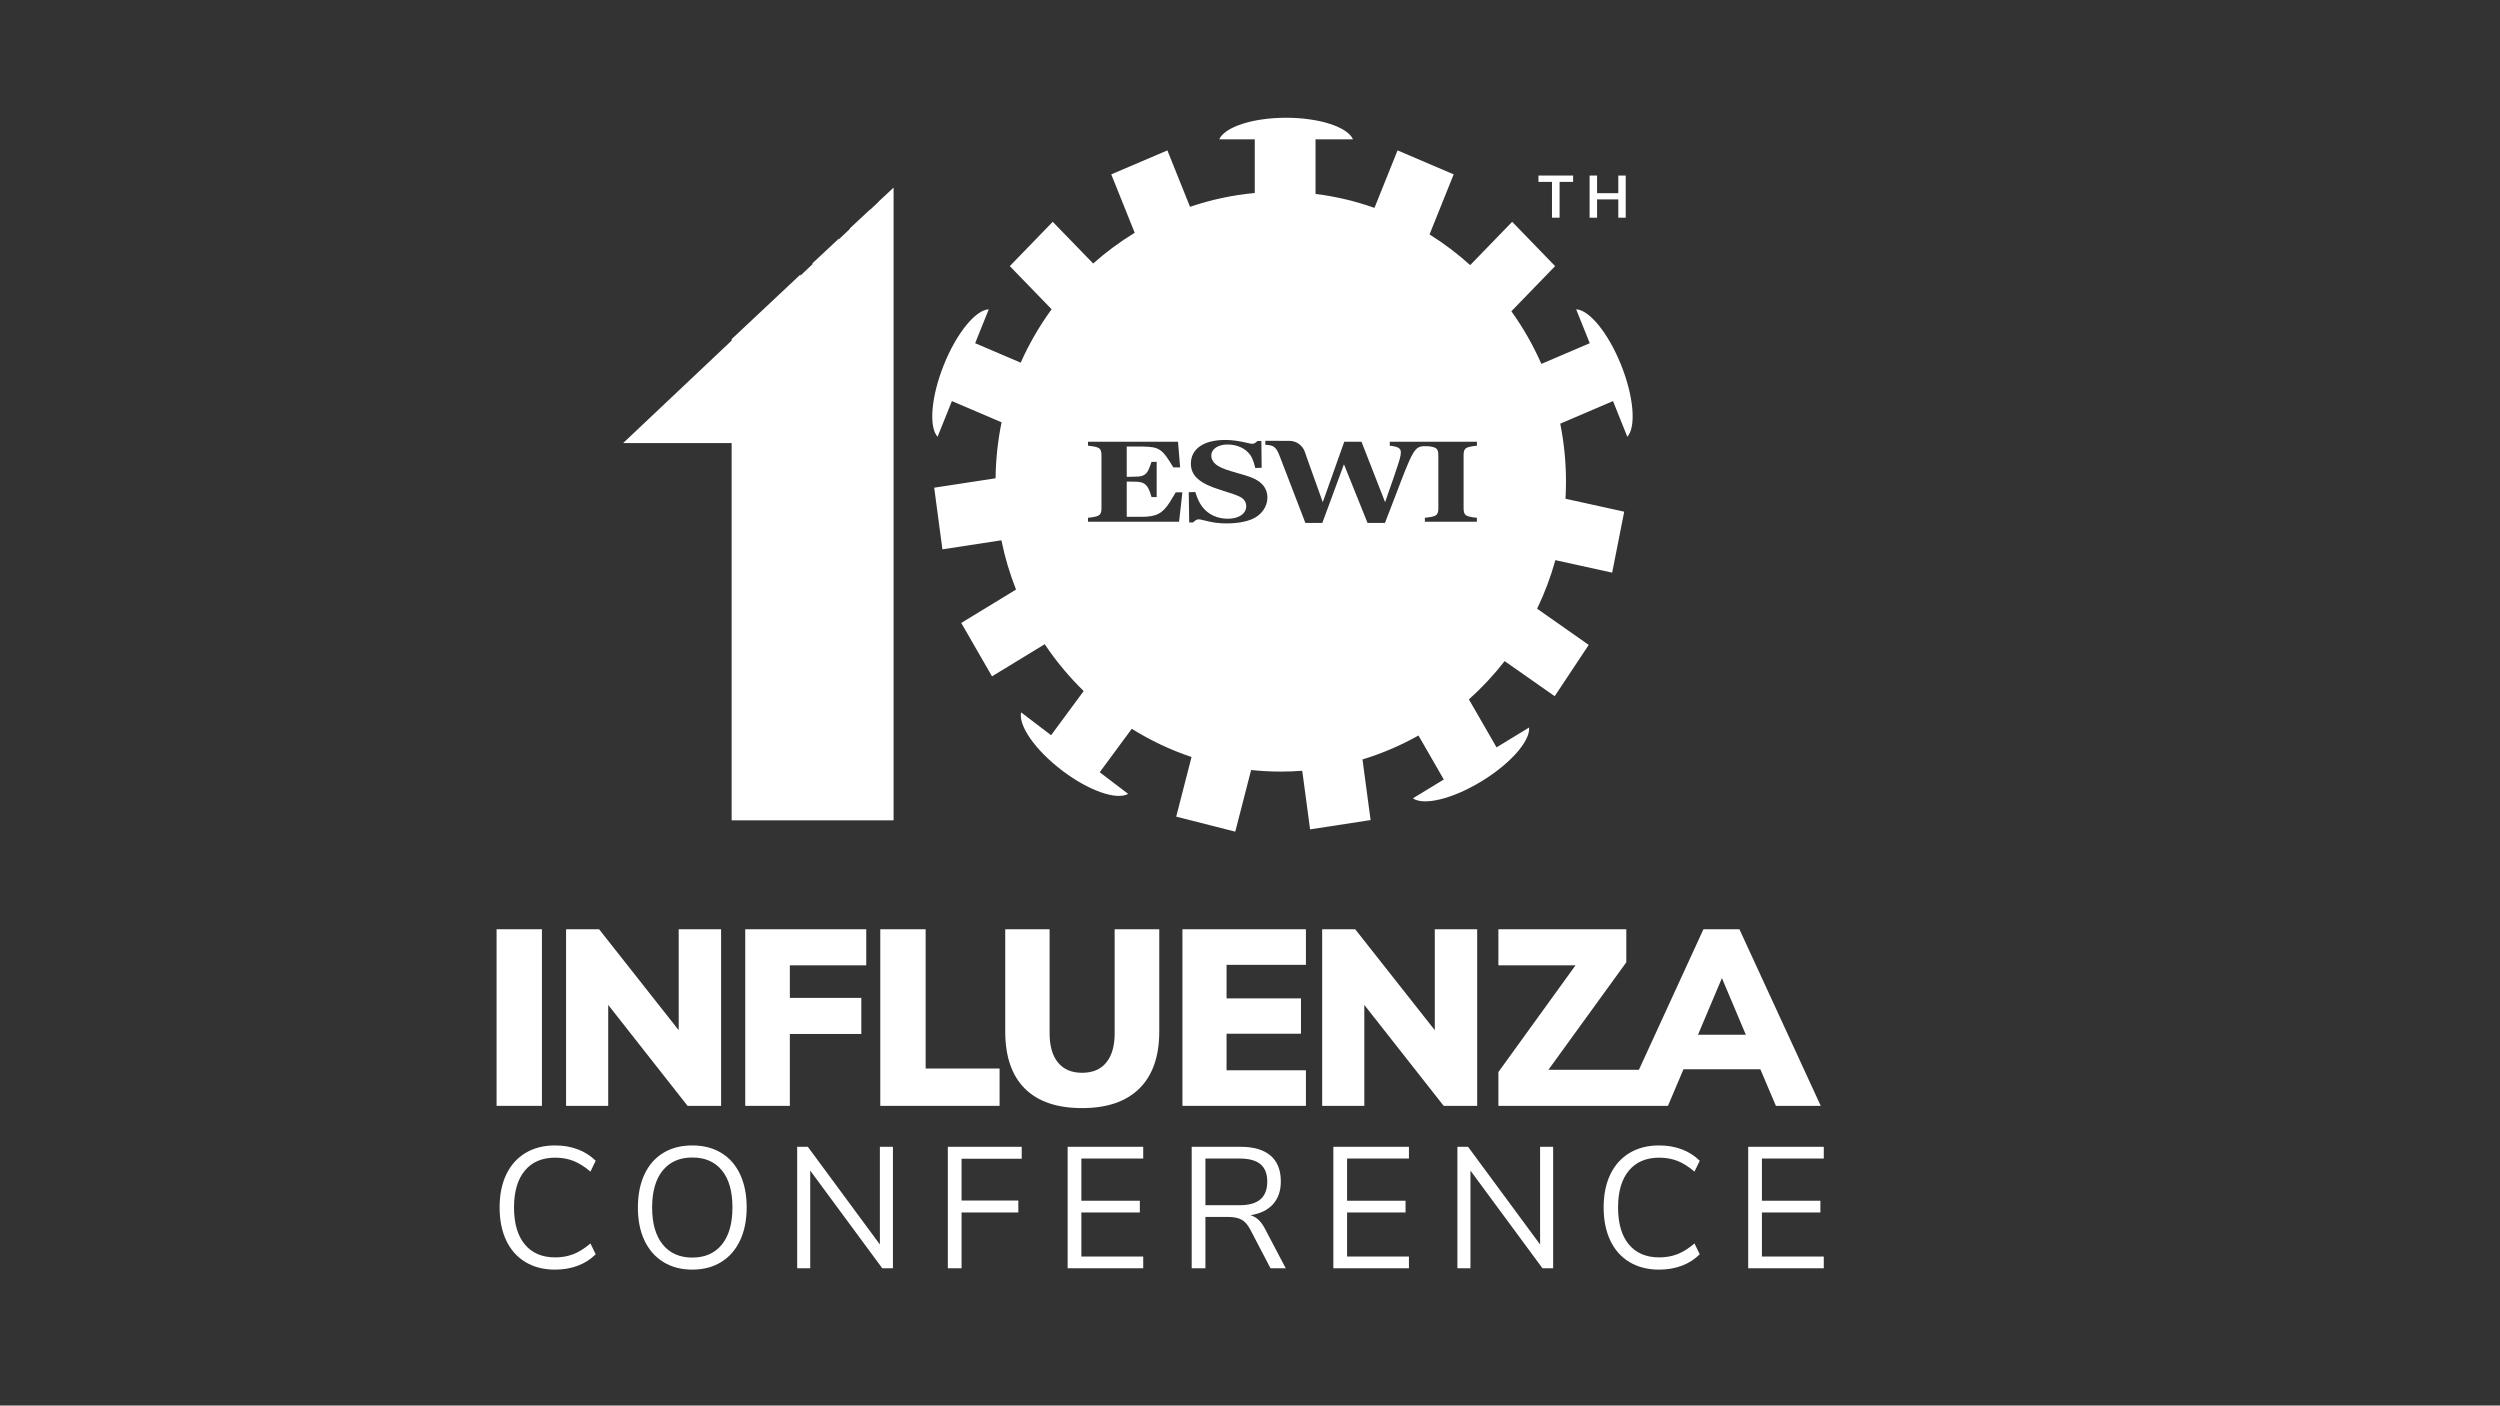 <?xml version="1.0" encoding="UTF-8"?>
<svg id="Layer_1" data-name="Layer 1" xmlns="http://www.w3.org/2000/svg" version="1.1" viewBox="0 0 1366 768">
  <rect x="0" y="0" width="1366" height="768" fill="#333333" stroke="none"/>
  <defs>
    <style>
      .cls-1 {
        fill: #fff;
        stroke-width: 0px;
      }
    </style>
  </defs>
  <path class="cls-1" d="M955.215,692.971h41.299v-6.4h-33.799v-24.09h31.948v-6.4h-31.948v-23.056h33.799v-6.4h-41.299v66.346ZM906.513,693.722c4.503,0,8.64-.705,12.407-2.119,3.762-1.409,7.037-3.495,9.816-6.257l-2.872-5.924c-3.144,2.696-6.231,4.643-9.257,5.829-3.027,1.195-6.363,1.789-9.999,1.789-7.163,0-12.705-2.365-16.622-7.104-3.921-4.739-5.88-11.467-5.88-20.185,0-8.661,1.959-15.357,5.88-20.094,3.917-4.734,9.459-7.105,16.622-7.105,3.636,0,6.971.596,9.999,1.787,3.026,1.195,6.113,3.142,9.257,5.837l2.872-5.928c-2.779-2.762-6.053-4.848-9.816-6.262-3.766-1.41-7.904-2.119-12.407-2.119-6.174,0-11.544,1.367-16.112,4.1-4.568,2.727-8.072,6.633-10.508,11.713-2.442,5.081-3.66,11.106-3.66,18.072,0,6.962,1.218,13.005,3.66,18.114,2.436,5.114,5.94,9.037,10.508,11.766,4.568,2.729,9.938,4.091,16.112,4.091M841.508,626.624v53.36l-39.35-53.36h-5.832v66.346h7.129v-53.361l39.35,53.361h5.833v-66.346h-7.131ZM728.548,692.971h41.299v-6.4h-33.799v-24.09h31.948v-6.4h-31.948v-23.056h33.799v-6.4h-41.299v66.346ZM658.642,658.528v-25.504h18.702c5.121,0,8.92,1.033,11.39,3.104,2.469,2.072,3.701,5.237,3.701,9.504,0,4.329-1.251,7.563-3.748,9.696-2.501,2.132-6.284,3.199-11.343,3.199h-18.702ZM691.142,671.323c-1.049-2.004-2.212-3.604-3.477-4.8-1.265-1.185-2.732-2.038-4.395-2.538,5.309-.814,9.399-2.808,12.27-5.975,2.868-3.167,4.301-7.324,4.301-12.472,0-6.208-1.869-10.914-5.599-14.114-3.738-3.199-9.155-4.8-16.253-4.8h-26.85v66.346h7.502v-28.047h12.222c3.144,0,5.627.49,7.45,1.461,1.822.972,3.41,2.747,4.768,5.319l11.113,21.267h8.33l-11.385-21.648ZM583.362,692.971h41.294v-6.4h-33.793v-24.09h31.947v-6.4h-31.947v-23.056h33.793v-6.4h-41.294v66.346ZM517.898,692.971h7.5v-30.49h31.016v-6.495h-31.016v-22.872h32.87v-6.49h-40.371v66.346ZM480.769,626.624v53.36l-39.354-53.36h-5.833v66.346h7.131v-53.361l39.354,53.361h5.827v-66.346h-7.125ZM378.263,687.138c-6.91,0-12.299-2.386-16.157-7.153-3.856-4.766-5.782-11.514-5.782-20.232,0-8.72,1.926-15.452,5.782-20.19,3.859-4.734,9.247-7.105,16.157-7.105,6.977,0,12.38,2.352,16.206,7.057,3.829,4.71,5.739,11.453,5.739,20.238,0,8.781-1.93,15.542-5.786,20.281-3.855,4.739-9.243,7.105-16.159,7.105M378.263,693.722c6.055,0,11.315-1.376,15.789-4.137,4.474-2.763,7.918-6.696,10.326-11.815,2.403-5.114,3.607-11.117,3.607-18.018,0-6.905-1.185-12.91-3.565-18.024-2.375-5.114-5.8-9.034-10.275-11.761-4.479-2.733-9.769-4.1-15.883-4.1-6.109,0-11.403,1.367-15.877,4.1-4.474,2.727-7.904,6.647-10.279,11.761-2.375,5.114-3.565,11.153-3.565,18.114,0,6.905,1.204,12.894,3.612,17.975,2.409,5.081,5.847,9.004,10.326,11.767,4.474,2.762,9.736,4.137,15.784,4.137M303.266,693.722c4.503,0,8.639-.705,12.407-2.119,3.766-1.409,7.037-3.495,9.814-6.257l-2.867-5.924c-3.152,2.696-6.24,4.643-9.263,5.829-3.022,1.195-6.357,1.789-10.002,1.789-7.159,0-12.696-2.365-16.618-7.104-3.921-4.739-5.88-11.467-5.88-20.185,0-8.661,1.959-15.357,5.88-20.094,3.921-4.734,9.459-7.105,16.618-7.105,3.644,0,6.98.596,10.002,1.787,3.023,1.195,6.11,3.142,9.263,5.837l2.867-5.928c-2.777-2.762-6.048-4.848-9.814-6.262-3.768-1.41-7.904-2.119-12.407-2.119-6.174,0-11.544,1.367-16.112,4.1-4.568,2.727-8.072,6.633-10.509,11.713-2.44,5.081-3.658,11.106-3.658,18.072,0,6.962,1.218,13.005,3.658,18.114,2.438,5.114,5.941,9.037,10.509,11.766,4.568,2.729,9.938,4.091,16.112,4.091"/>
  <polygon class="cls-1" points="407.2 604.239 431.571 604.239 431.571 564.958 470.621 564.958 470.621 545.245 431.571 545.245 431.571 527.454 473.316 527.454 473.316 507.745 407.2 507.745 407.2 604.239"/>
  <rect class="cls-1" x="271.328" y="507.744" width="24.779" height="96.494"/>
  <polygon class="cls-1" points="505.768 507.746 480.989 507.746 480.989 604.239 546.168 604.239 546.168 583.844 505.768 583.844 505.768 507.746"/>
  <polygon class="cls-1" points="370.839 562.906 327.347 507.745 309.301 507.745 309.301 604.239 332.327 604.239 332.327 549.082 375.688 604.239 394.002 604.239 394.002 507.745 370.839 507.745 370.839 562.906"/>
  <polygon class="cls-1" points="783.976 562.906 740.48 507.745 722.434 507.745 722.434 604.239 745.461 604.239 745.461 549.082 788.826 604.239 807.135 604.239 807.135 507.745 783.976 507.745 783.976 562.906"/>
  <path class="cls-1" d="M609.055,564.544c0,6.939-1.526,12.276-4.581,16.019-3.05,3.742-7.455,5.608-13.194,5.608-5.748,0-10.148-1.866-13.198-5.608-3.054-3.744-4.582-9.081-4.582-16.019v-56.798h-24.235v55.842c0,13.684,3.569,24.09,10.705,31.203,7.135,7.119,17.573,10.675,31.31,10.675,13.643,0,24.081-3.575,31.31-10.742,7.224-7.162,10.837-17.542,10.837-31.136v-55.842h-24.372v56.798Z"/>
  <path class="cls-1" d="M927.793,565.368l13.062-30.932,13.063,30.932h-26.125ZM950.418,507.746h-19.662l-35.254,76.783h-49.447l42.554-58.717v-18.066h-69.891v19.709h42.15l-42.15,58.307v18.477h92.646l8.485-19.982h42.011l8.489,19.982h24.507l-44.438-96.494Z"/>
  <polygon class="cls-1" points="646.086 604.239 713.551 604.239 713.551 584.805 670.19 584.805 670.19 564.82 710.856 564.82 710.856 545.52 670.19 545.52 670.19 527.183 713.551 527.183 713.551 507.745 646.086 507.745 646.086 604.239"/>
  <path class="cls-1" d="M806.981,243.535l-2.149.262c-4.628.721-5.206,1.441-5.125,6.159v26.536c-.081,4.719.497,5.439,5.125,6.16l2.149.263v2.162h-28.432v-2.162l2.149-.263c4.712-.721,5.289-1.441,5.208-6.16v-26.536c.067-3.887-.314-5.06-3.084-5.756-1.117-.28-2.268-.404-3.42-.409l-.733-.003c-5.805,0-6.637,1.842-16.648,28.25l-5.29,13.694h-9.504l-12.894-32.04-11.818,32.04h-9.257l-13.802-35.905c-2.067-5.503-3.224-6.552-8.1-6.814v-2.162l13.218.037c3.742.01,7.082,2.386,8.373,5.955l.542,1.499c.088.33.179.64.264.895l9.01,25.158,11.737-33.024h9.422l12.893,33.024,4.629-13.302c3.555-10.418,3.967-11.925,3.967-13.956,0-2.227-1.487-3.08-6.033-3.603v-2.163h47.605v2.163ZM684.329,283.569c-3.637,1.572-8.514,2.425-14.216,2.425-4.216,0-7.522-.459-12.067-1.639-1.571-.392-2.479-.59-3.059-.59-.991,0-1.653.394-3.14,1.704h-2.067l-.249-16.511,3.555-.131c1.322,3.997,2.149,5.765,3.884,8.124,3.141,4.127,8.1,6.487,13.886,6.487,6.032,0,10.083-2.752,10.083-6.881,0-2.096-1.158-3.931-3.306-5.046q-2.149-1.178-11.075-3.93c-11.076-3.408-15.869-7.667-15.869-14.22,0-8.124,7.024-12.972,18.761-12.972,3.884,0,7.52.523,13.058,1.833.662.198,1.241.263,1.737.263.908,0,1.735-.459,2.808-1.508h2.149l.166,14.612-3.471.131c-1.157-4.652-2.149-6.748-4.216-8.779-2.563-2.556-6.612-4.062-10.992-4.062-5.208,0-8.843,2.489-8.843,6.093,0,2.229,1.488,4.389,3.967,5.765,2.479,1.377,4.298,2.031,10.496,3.802,6.117,1.703,8.678,2.621,11.159,4.258,3.224,2.096,5.04,5.307,5.04,9.042,0,4.98-3.222,9.567-8.181,11.729M644.244,285.075h-49.754v-2.162l2.148-.263c4.629-.721,5.29-1.441,5.208-6.158v-26.472c.082-4.783-.495-5.503-5.208-6.224l-2.148-.263v-2.162h49.177l1.157,14.023h-3.72c-6.116-10.222-7.604-11.204-16.696-11.402h-8.759v16.577l4.875-.131c4.298,0,6.117-1.178,7.522-4.915l1.157-3.144h2.81v19.198h-2.81l-.992-3.013c-1.487-4.062-3.388-5.307-7.934-5.374l-4.628-.064v19.263h8.181c7.935,0,11.488-1.835,15.374-8.059l3.222-5.309h3.637l-1.819,16.054ZM889.183,238.671c4.848-5.407,3.567-21.861-3.442-39.332-7.017-17.481-17.402-30.036-24.525-30.325l7.426,18.514-26.439,11.304c-4.48-10.199-9.993-19.829-16.399-28.757l23.913-24.664-23.466-24.219-22.948,23.676c-6.885-6.227-14.31-11.847-22.201-16.77l13.177-32.821-30.659-13.103-12.61,31.408c-10.292-3.65-21.069-6.232-32.208-7.614v-29.854h20.477c-2.988-6.683-18.228-11.773-36.553-11.773-18.329,0-33.558,5.09-36.542,11.773h19.418v29.341c-12.249,1.131-24.095,3.701-35.369,7.556l-12.378-30.837-30.663,13.103,12.807,31.912c-8.063,4.908-15.656,10.53-22.693,16.788l-22.096-22.782-23.46,24.215,22.855,23.569c-6.603,9.042-12.286,18.817-16.898,29.186l-24.887-10.638,7.435-18.514c-7.126.289-17.51,12.853-24.529,30.325-7.01,17.471-8.282,33.925-3.447,39.332l7.836-19.52,27.14,11.604c-2.032,9.888-3.148,20.114-3.268,30.579l-33.543,5.139,4.488,33.683,32.232-4.943c1.886,9.295,4.581,18.294,7.996,26.921l-29.933,18.247,16.803,29.172,28.796-17.553c6.203,9.275,13.346,17.852,21.293,25.582l-17.798,24.138-16.388-12.48c-1.552,7.169,7.642,20.531,22.306,31.699,14.668,11.171,29.857,16.382,36.188,12.851l-15.539-11.835,17.51-23.749c10.174,6.36,21.118,11.564,32.652,15.434l-8.377,32.568,32.269,8.204,8.664-33.675c5.327.561,10.732.853,16.204.853,3.947,0,7.86-.152,11.733-.446l4.282,32.019,33.062-5.078-4.427-33.129c10.719-3.265,20.959-7.669,30.578-13.082l13.848,24.044-16.874,10.285c5.873,4.113,21.597.388,37.521-9.317,15.917-9.709,26.645-22.1,25.964-29.374l-17.788,10.845-15.098-26.222c7.109-6.356,13.65-13.353,19.526-20.91l27.34,19.178,18.602-28.025-28.2-19.786c4.069-8.451,7.423-17.321,9.973-26.53l31.03,6.832,6.592-33.318-32.094-7.068c.178-3.084.277-6.188.277-9.317,0-10.856-1.082-21.459-3.14-31.706l28.831-12.333,7.831,19.52Z"/>
  <polygon class="cls-1" points="848.007 99.382 840.617 99.382 840.617 95.919 859.544 95.919 859.544 99.382 852.153 99.382 852.153 118.944 848.007 118.944 848.007 99.382"/>
  <polygon class="cls-1" points="888.294 95.919 888.294 118.946 884.245 118.946 884.245 108.95 872.644 108.95 872.644 118.946 868.564 118.946 868.564 95.919 872.644 95.919 872.644 105.554 884.245 105.554 884.245 95.919 888.294 95.919"/>
  <path class="cls-1" d="M480.096,110.104v.114l-4.642,4.385v-.173c-3.228,3.006-6.95,6.477-11.048,10.299v.311l-6.076,5.739v-.379c-4.513,4.211-9.348,8.728-14.362,13.417v.529l-6.629,6.262v-.59c-12.47,11.67-25.645,24.031-37.564,35.274v.799l-59.282,55.999h59.282v206.14h88.483V102.507s-3.036,2.823-8.163,7.597"/>
</svg>